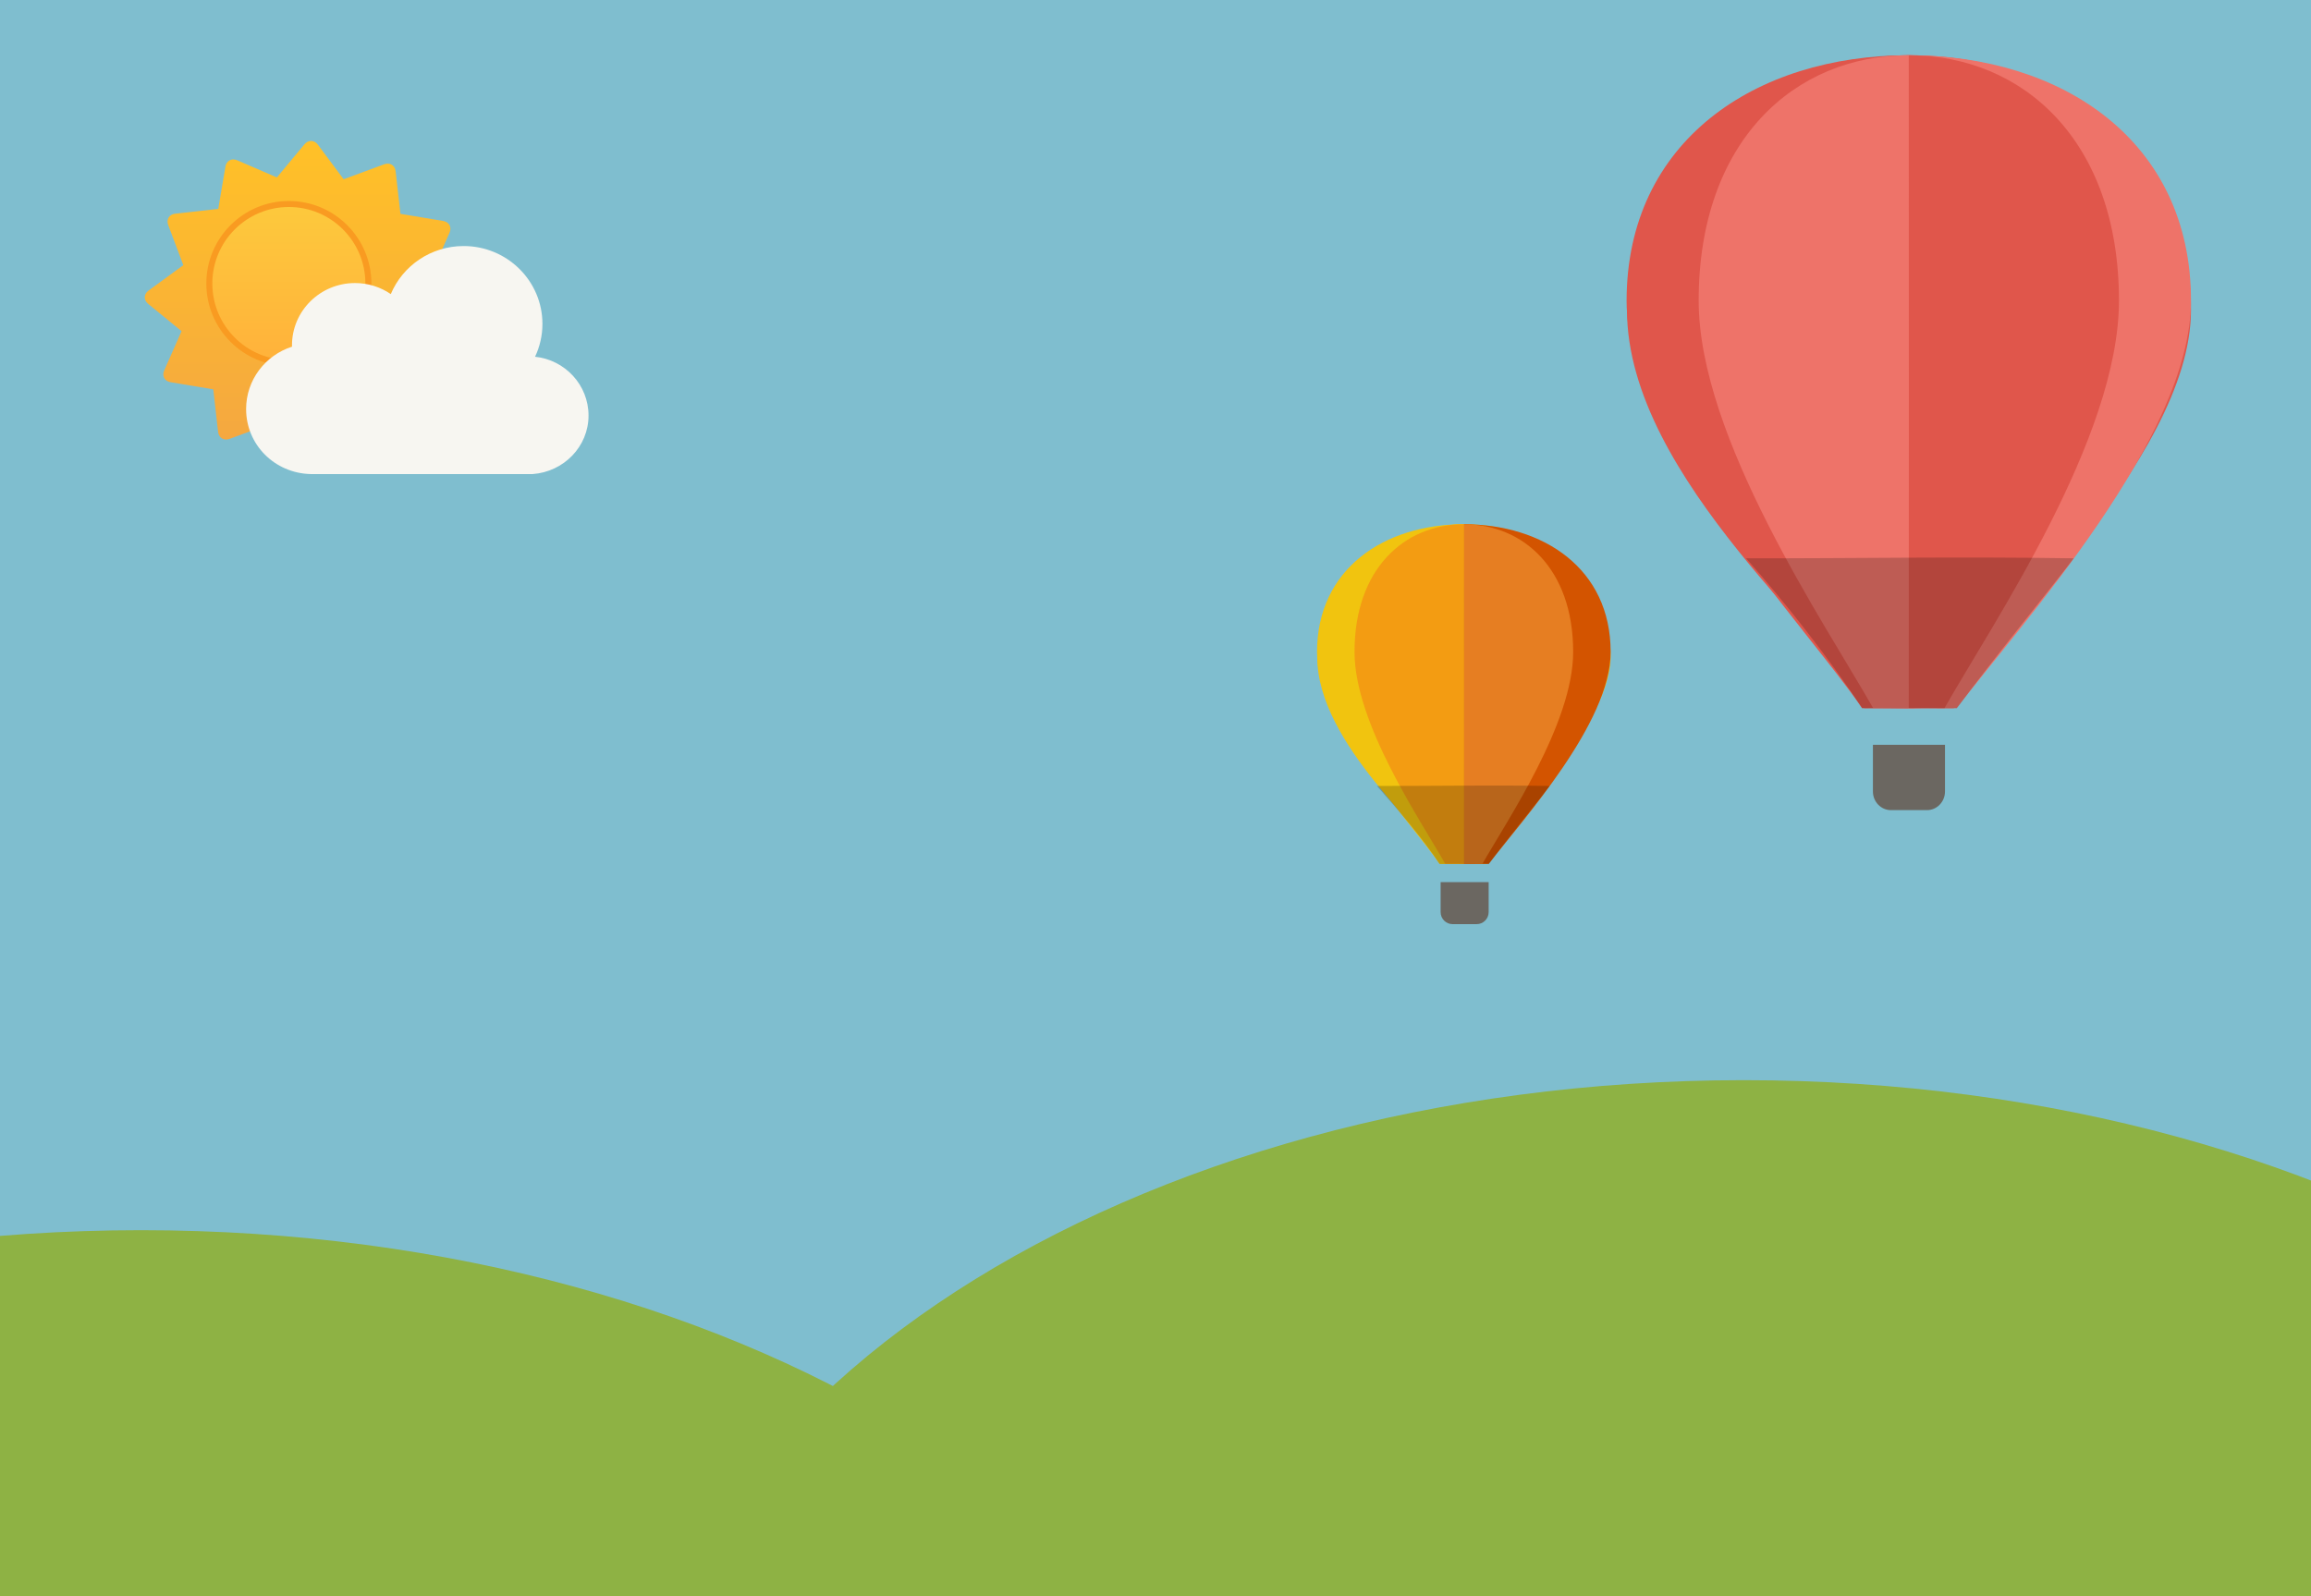 <?xml version="1.0" encoding="UTF-8" standalone="no"?>
<svg width="385px" height="266px" viewBox="0 0 385 266" version="1.1" xmlns="http://www.w3.org/2000/svg"
     xmlns:xlink="http://www.w3.org/1999/xlink">
    <!-- Generator: Sketch 3.2.2 (9983) - http://www.bohemiancoding.com/sketch -->
    <title>Image</title>
    <desc>Created with Sketch.</desc>
    <defs>
        <rect id="path-1" x="0" y="0" width="385" height="266"></rect>
        <filter x="-50%" y="-50%" width="200%" height="200%" filterUnits="objectBoundingBox" id="filter-3">
            <feOffset dx="2" dy="2" in="SourceAlpha" result="shadowOffsetInner1"></feOffset>
            <feGaussianBlur stdDeviation="2" in="shadowOffsetInner1" result="shadowBlurInner1"></feGaussianBlur>
            <feComposite in="shadowBlurInner1" in2="SourceAlpha" operator="arithmetic" k2="-1" k3="1"
                         result="shadowInnerInner1"></feComposite>
            <feColorMatrix values="0 0 0 0 0   0 0 0 0 0   0 0 0 0 0  0 0 0 0.243 0" in="shadowInnerInner1"
                           type="matrix" result="shadowMatrixInner1"></feColorMatrix>
            <feMerge>
                <feMergeNode in="SourceGraphic"></feMergeNode>
                <feMergeNode in="shadowMatrixInner1"></feMergeNode>
            </feMerge>
        </filter>
        <filter x="-50%" y="-50%" width="200%" height="200%" filterUnits="objectBoundingBox" id="filter-4">
            <feOffset dx="-2" dy="2" in="SourceAlpha" result="shadowOffsetInner1"></feOffset>
            <feGaussianBlur stdDeviation="2" in="shadowOffsetInner1" result="shadowBlurInner1"></feGaussianBlur>
            <feComposite in="shadowBlurInner1" in2="SourceAlpha" operator="arithmetic" k2="-1" k3="1"
                         result="shadowInnerInner1"></feComposite>
            <feColorMatrix values="0 0 0 0 0   0 0 0 0 0   0 0 0 0 0  0 0 0 0.245 0" in="shadowInnerInner1"
                           type="matrix" result="shadowMatrixInner1"></feColorMatrix>
            <feMerge>
                <feMergeNode in="SourceGraphic"></feMergeNode>
                <feMergeNode in="shadowMatrixInner1"></feMergeNode>
            </feMerge>
        </filter>
        <linearGradient x1="50%" y1="2.551%" x2="50%" y2="100%" id="linearGradient-5">
            <stop stop-color="#FFC028" offset="1.531%"></stop>
            <stop stop-color="#F4A642" offset="100%"></stop>
        </linearGradient>
        <filter x="-50%" y="-50%" width="200%" height="200%" filterUnits="objectBoundingBox" id="filter-6">
            <feOffset dx="3" dy="3" in="SourceAlpha" result="shadowOffsetInner1"></feOffset>
            <feGaussianBlur stdDeviation="1" in="shadowOffsetInner1" result="shadowBlurInner1"></feGaussianBlur>
            <feComposite in="shadowBlurInner1" in2="SourceAlpha" operator="arithmetic" k2="-1" k3="1"
                         result="shadowInnerInner1"></feComposite>
            <feColorMatrix values="0 0 0 0 1   0 0 0 0 0.871   0 0 0 0 0.576  0 0 0 0.35 0"
                           in="shadowInnerInner1" type="matrix" result="shadowMatrixInner1"></feColorMatrix>
            <feMerge>
                <feMergeNode in="SourceGraphic"></feMergeNode>
                <feMergeNode in="shadowMatrixInner1"></feMergeNode>
            </feMerge>
            <feGaussianBlur stdDeviation="0" in="SourceGraphic" result="blur"></feGaussianBlur>
        </filter>
        <linearGradient x1="50%" y1="0%" x2="50%" y2="100%" id="linearGradient-7">
            <stop stop-color="#FDC93C" offset="1.02%"></stop>
            <stop stop-color="#FFB23B" offset="97.449%"></stop>
        </linearGradient>
        <filter x="-50%" y="-50%" width="200%" height="200%" filterUnits="objectBoundingBox" id="filter-8">
            <feOffset dx="0" dy="2" in="SourceAlpha" result="shadowOffsetOuter1"></feOffset>
            <feGaussianBlur stdDeviation="1" in="shadowOffsetOuter1" result="shadowBlurOuter1"></feGaussianBlur>
            <feColorMatrix values="0 0 0 0 0   0 0 0 0 0   0 0 0 0 0  0 0 0 0.137 0" in="shadowBlurOuter1"
                           type="matrix" result="shadowMatrixOuter1"></feColorMatrix>
            <feMerge>
                <feMergeNode in="shadowMatrixOuter1"></feMergeNode>
                <feMergeNode in="SourceGraphic"></feMergeNode>
            </feMerge>
        </filter>
        <path id="path-9"
              d="M55.5,109.014 C58.697,99.279 95.007,67.933 95.007,42.644 C95.007,16.007 73.564,0.21 48.027,0.21 C22.408,0.21 1.047,20.981 1.047,42.644 C1.047,70.985 37.324,99.243 40.553,109.014 L55.5,109.014 Z"></path>
        <path id="path-10"
              d="M40.2,109.011 C31.699,96.263 0.982,64.152 0.982,41.154 C0.982,14.517 22.441,0.208 47.977,0.208 C48.029,30.074 47.977,96.303 47.977,109.011 C46.616,109.061 44.034,108.931 40.2,109.011 Z"></path>
        <path id="path-11"
              d="M55.974,109.011 C66.743,94.877 95.007,63.999 95.007,41.096 C95.007,14.459 73.548,0.208 48.012,0.208 C47.961,30.074 48.012,96.303 48.012,109.011 C49.398,109.062 47.955,108.928 55.974,109.011 Z"></path>
        <path id="path-12"
              d="M53.936,109.011 C61.957,94.877 83.007,63.999 83.007,41.096 C83.007,14.459 67.024,0.208 48.006,0.208 C47.968,30.074 48.006,96.303 48.006,109.011 C49.038,109.062 47.963,108.928 53.936,109.011 Z"></path>
        <path id="path-13"
              d="M18.936,109.011 C26.957,94.877 48.007,63.999 48.007,41.096 C48.007,14.459 32.024,0.208 13.006,0.208 C12.968,30.074 13.006,96.303 13.006,109.011 C14.038,109.062 12.963,108.928 18.936,109.011 Z"></path>
        <path id="path-14"
              d="M28.769,56.966 C30.432,51.902 49.32,34.239 49.32,22.438 C49.32,8.581 38.166,0.363 24.882,0.363 C11.555,0.363 0.443,11.169 0.443,22.438 C0.443,37.182 19.314,51.883 20.994,56.966 L28.769,56.966 Z"></path>
        <path id="path-15"
              d="M20.812,56.964 C16.389,50.332 0.41,33.628 0.41,21.663 C0.41,7.806 11.573,0.362 24.857,0.362 C24.885,15.899 24.857,50.353 24.857,56.964 C24.15,56.99 22.806,56.923 20.812,56.964 Z"></path>
        <path id="path-16"
              d="M29.018,56.964 C34.62,49.612 49.324,33.548 49.324,21.633 C49.324,7.776 38.16,0.362 24.876,0.362 C24.849,15.899 24.876,50.353 24.876,56.964 C25.597,56.991 24.846,56.921 29.018,56.964 Z"></path>
        <path id="path-17"
              d="M27.957,56.964 C32.13,49.612 43.081,33.548 43.081,21.633 C43.081,7.776 34.766,0.362 24.873,0.362 C24.853,15.899 24.873,50.353 24.873,56.964 C25.409,56.991 24.85,56.921 27.957,56.964 Z"></path>
        <path id="path-18"
              d="M21.779,56.964 C17.607,49.612 6.656,33.548 6.656,21.633 C6.656,7.776 14.97,0.362 24.864,0.362 C24.884,15.899 24.864,50.353 24.864,56.964 C24.327,56.991 24.886,56.921 21.779,56.964 Z"></path>
    </defs>
    <g id="Page-1" stroke="none" stroke-width="1" fill="none" fill-rule="evenodd">
        <g id="Image">
            <mask id="mask-2" fill="white">
                <use xlink:href="#path-1"></use>
            </mask>
            <use id="background-3" fill="#7FBECF" xlink:href="#path-1"></use>
            <path d="M288.5,418 C390.949,418 474,364.274 474,298 C474,231.726 390.949,178 288.5,178 C186.051,178 103,231.726 103,298 C103,364.274 186.051,418 288.5,418 Z"
                  id="ellipse-1" fill="#8EB244" filter="url(#filter-3)" mask="url(#mask-2)"></path>
            <path d="M25.5,443 C127.949,443 211,389.274 211,323 C211,256.726 127.949,203 25.5,203 C-76.949,203 -160,256.726 -160,323 C-160,389.274 -76.949,443 25.5,443 Z"
                  id="ellipse-1-2" fill="#8EB244" filter="url(#filter-4)" mask="url(#mask-2)"></path>
            <g id="sun-2" mask="url(#mask-2)">
                <g transform="translate(21, 20)">
                    <path d="M53.507,29.064 L47.695,33.308 L50.226,40.025 C50.574,40.951 50.053,41.791 49.059,41.902 L41.879,42.702 L40.68,49.754 C40.515,50.729 39.64,51.199 38.725,50.805 L32.096,47.936 L27.504,53.444 C26.87,54.208 25.873,54.181 25.279,53.384 L21.003,47.639 L14.234,50.14 C13.297,50.486 12.449,49.968 12.335,48.984 L11.53,41.875 L4.408,40.689 C3.425,40.527 2.949,39.658 3.349,38.75 L6.244,32.184 L0.678,27.63 C-0.092,26.998 -0.065,26.012 0.737,25.426 L6.542,21.185 L4.019,14.489 C3.67,13.563 4.192,12.72 5.186,12.609 L12.36,11.813 L13.556,4.757 C13.721,3.782 14.599,3.312 15.514,3.707 L22.124,6.567 L26.726,1.044 C27.364,0.279 28.361,0.306 28.952,1.103 L33.247,6.872 L40.01,4.374 C40.947,4.028 41.796,4.544 41.909,5.527 L42.714,12.636 L49.837,13.822 C50.82,13.987 51.295,14.854 50.895,15.762 L48.008,22.312 L53.567,26.86 C54.339,27.489 54.312,28.475 53.507,29.064 L53.507,29.064 Z"
                          id="path-1" stroke="none" fill="url(#linearGradient-5)" filter="url(#filter-6)"></path>
                    <circle id="circle-1" stroke="#F99B21" stroke-width="1" fill="url(#linearGradient-7)"
                            cx="27.123" cy="27.244" r="13.249"></circle>
                </g>
            </g>
            <path d="M88.737,76.999 L51.754,76.999 C45.769,76.856 41,72.116 41,66.166 C41,61.304 44.213,57.188 48.655,55.768 C48.655,55.692 48.643,55.616 48.643,55.54 C48.643,49.811 53.343,45.166 59.141,45.166 C61.357,45.166 63.409,45.85 65.105,47.006 C67.076,42.306 71.764,39 77.237,39 C84.488,39 90.366,44.809 90.366,51.975 C90.366,53.932 89.924,55.785 89.138,57.447 C94.145,57.975 98.045,62.157 98.045,67.245 C98.045,72.441 93.9,76.626 88.737,76.999 Z"
                  id="path-1" fill="#F7F6F1" filter="url(#filter-8)" mask="url(#mask-2)"></path>
            <g id="Balloon-big" mask="url(#mask-2)">
                <g transform="translate(270, 9)">
                    <path d="M54.026,115.114 L54.026,122.89 C54.026,124.608 52.682,126 51.024,126 L45.02,126 C43.361,126 42.018,124.608 42.018,122.89 L42.018,115.114 L54.026,115.114 Z"
                          id="path-1" fill="#6B6761" fill-rule="evenodd"></path>
                    <g id="path-1">
                        <use fill="#E0564B" fill-rule="evenodd" xlink:href="#path-9"></use>
                        <use fill="none" xlink:href="#path-9"></use>
                    </g>
                    <g id="path-1">
                        <use fill="#E0564B" fill-rule="evenodd" xlink:href="#path-10"></use>
                        <use fill="none" xlink:href="#path-10"></use>
                    </g>
                    <g id="path-1">
                        <use fill="#EE7369" fill-rule="evenodd" xlink:href="#path-11"></use>
                        <use fill="none" xlink:href="#path-11"></use>
                    </g>
                    <g id="path-1-4">
                        <use fill="#E0564B" fill-rule="evenodd" xlink:href="#path-12"></use>
                        <use fill="none" xlink:href="#path-12"></use>
                    </g>
                    <g id="path-1-6">
                        <use fill="#EE7369" fill-rule="evenodd"
                             transform="translate(30.498, 54.615) scale(-1, 1) translate(-30.498, -54.615) "
                             xlink:href="#path-13"></use>
                        <use fill="none" xlink:href="#path-13"></use>
                    </g>
                    <path d="M56.002,109.014 C62.811,99.882 70.602,90.403 75.479,84.038 C55.927,83.735 39.23,84.065 20.886,84.038 C27.518,91.524 34.487,100.415 40.237,109.014 C40.237,109.014 53.91,109.009 56.002,109.014 Z"
                          id="path-1-2" opacity="0.2" fill="#000000" fill-rule="evenodd"></path>
                </g>
            </g>
            <g id="Balloon-small" mask="url(#mask-2)">
                <g transform="translate(219, 87)">
                    <path d="M29,60 L29,65 C29,66.105 28.105,67 27,67 L23,67 C21.895,67 21,66.105 21,65 L21,60 L29,60 Z"
                          id="path-1" fill="#6B6761" fill-rule="evenodd"></path>
                    <g id="path-1">
                        <use fill="#F1C40F" fill-rule="evenodd" xlink:href="#path-14"></use>
                        <use fill="none" xlink:href="#path-14"></use>
                    </g>
                    <g id="path-1">
                        <use fill="#F1C40F" fill-rule="evenodd" xlink:href="#path-15"></use>
                        <use fill="none" xlink:href="#path-15"></use>
                    </g>
                    <g id="path-1">
                        <use fill="#D35400" fill-rule="evenodd" xlink:href="#path-16"></use>
                        <use fill="none" xlink:href="#path-16"></use>
                    </g>
                    <g id="path-1-4">
                        <use fill="#E67E22" fill-rule="evenodd" xlink:href="#path-17"></use>
                        <use fill="none" xlink:href="#path-17"></use>
                    </g>
                    <g id="path-1-6">
                        <use fill="#F39C12" fill-rule="evenodd" xlink:href="#path-18"></use>
                        <use fill="none" xlink:href="#path-18"></use>
                    </g>
                    <path d="M29.032,56.966 C32.575,52.215 36.64,47.284 39.177,43.973 C29.005,43.815 19.931,43.987 10.388,43.973 C13.838,47.867 17.84,52.493 20.831,56.966 C20.831,56.966 27.944,56.963 29.032,56.966 Z"
                          id="path-1-2" opacity="0.2" fill="#000000" fill-rule="evenodd"></path>
                </g>
            </g>
        </g>
    </g>
</svg>